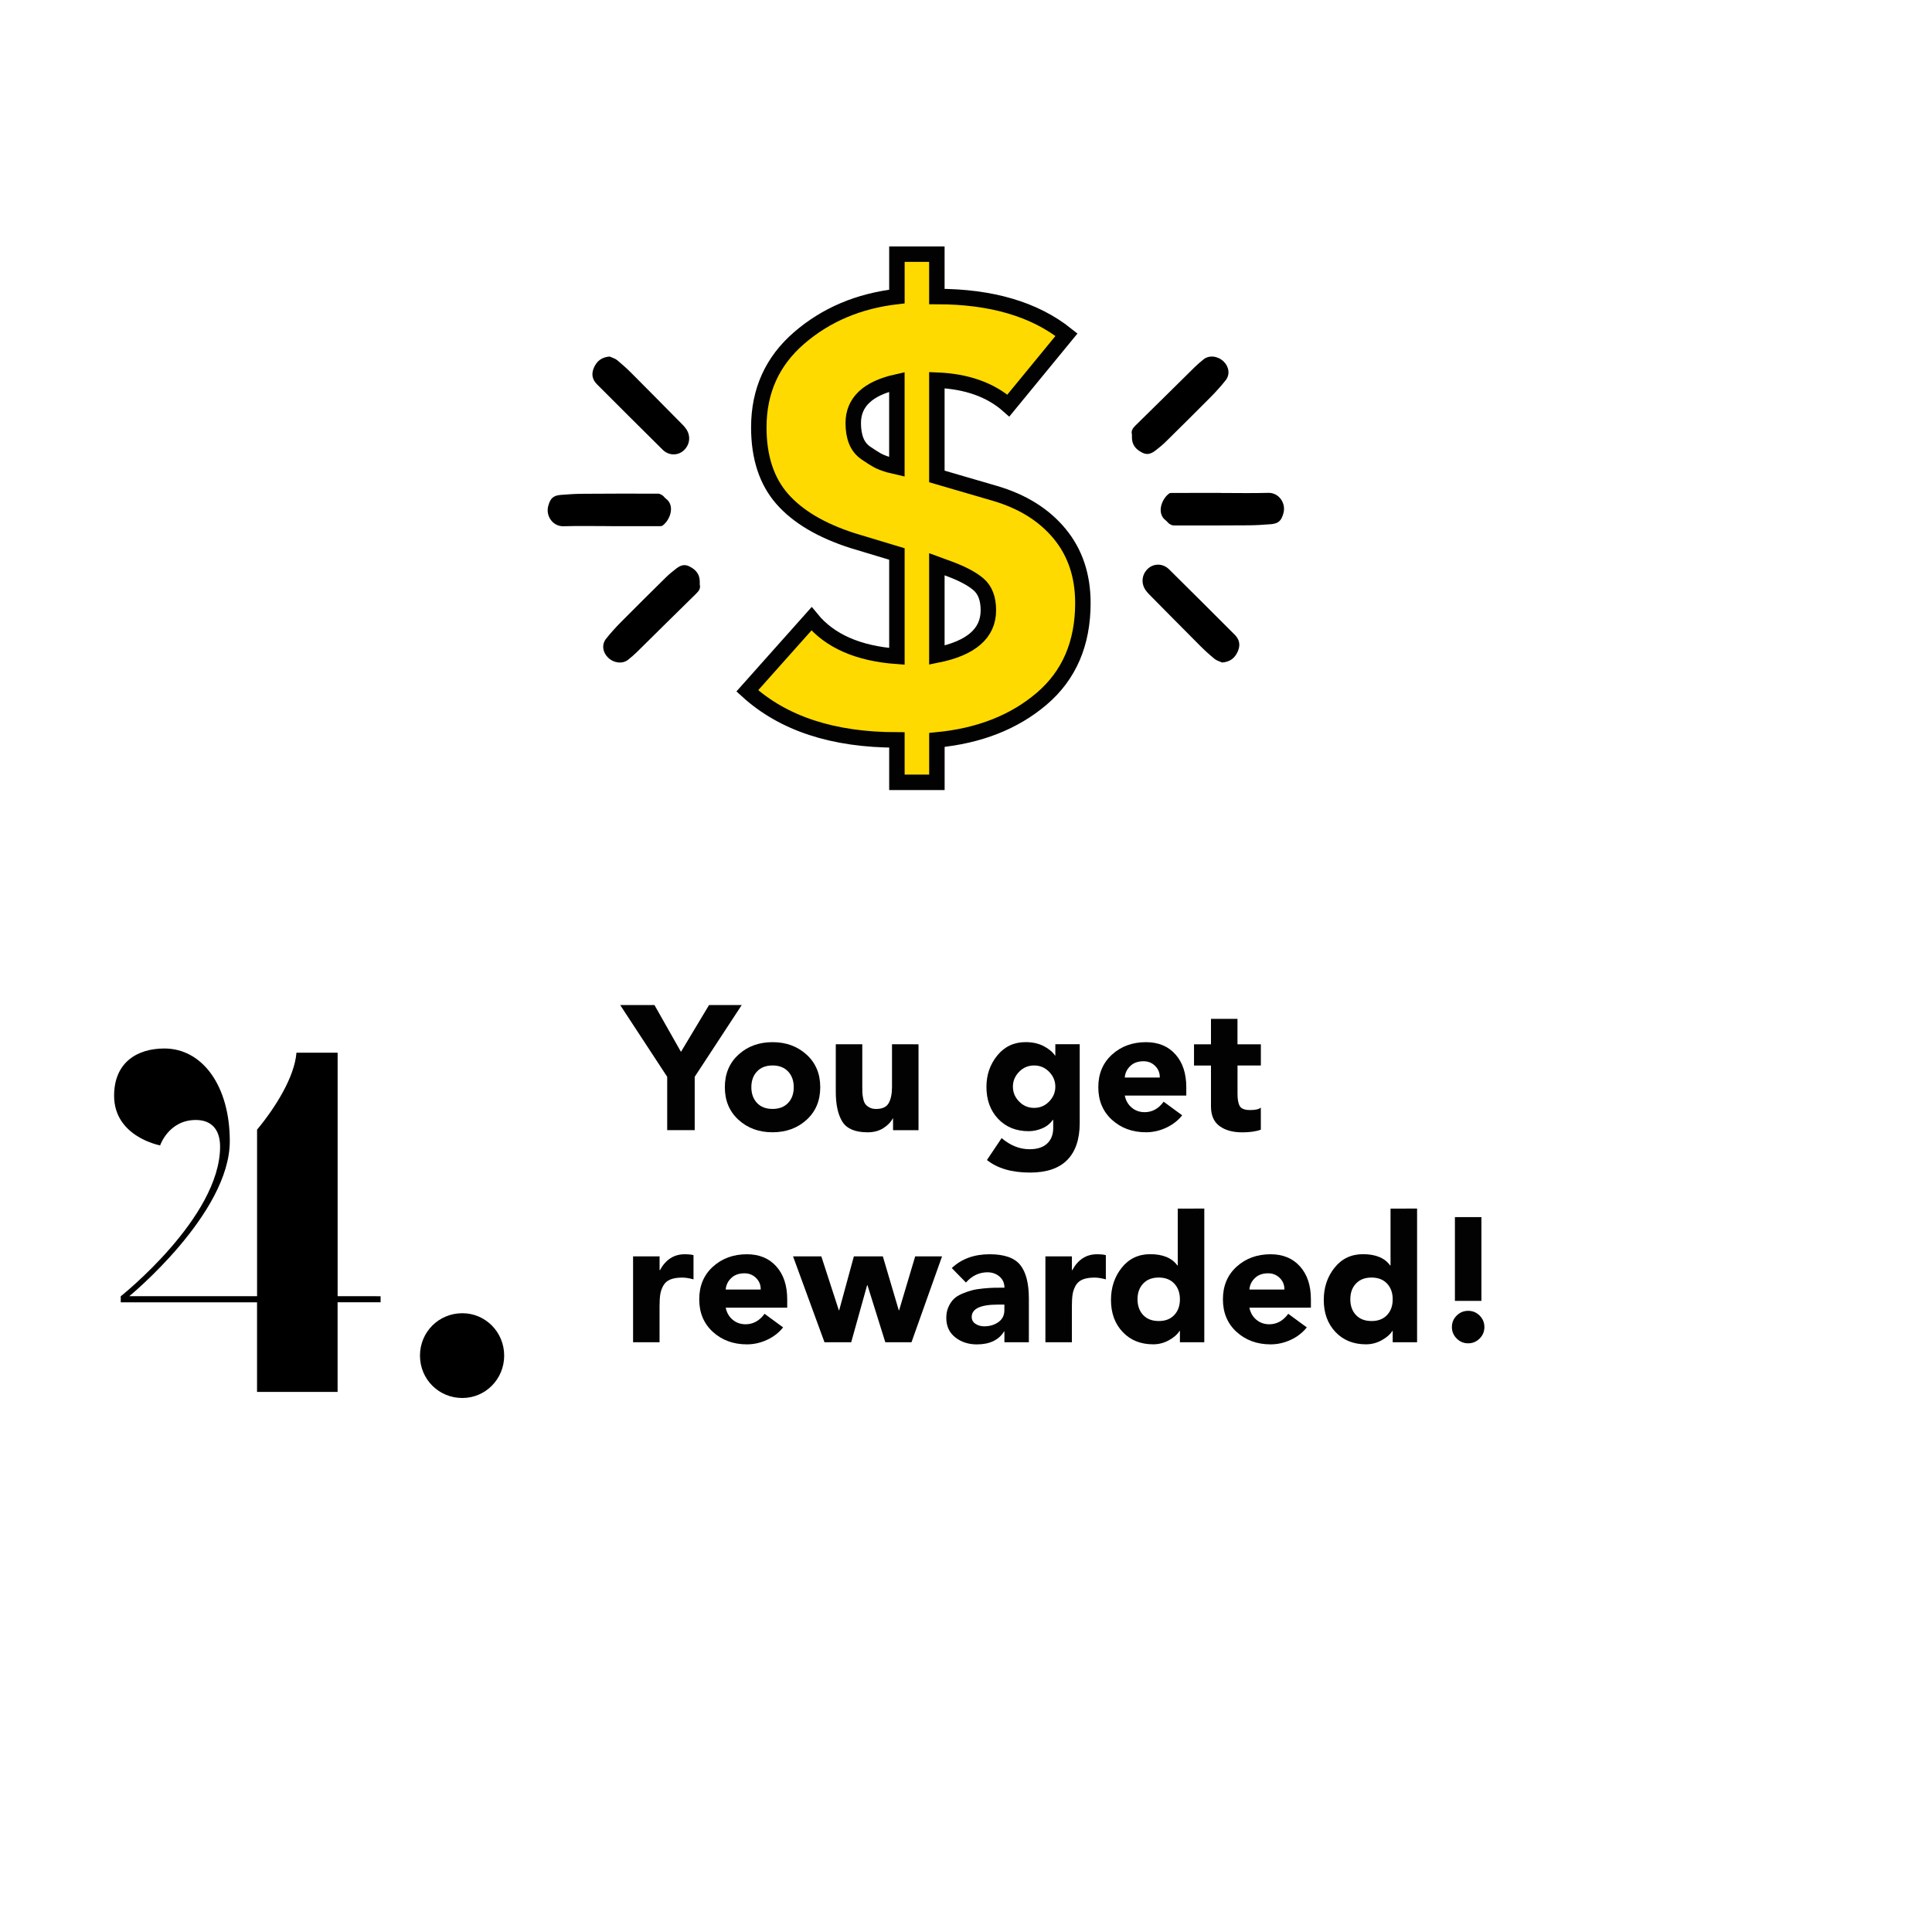 <?xml version="1.0" encoding="utf-8"?>
<!-- Generator: Adobe Illustrator 24.1.2, SVG Export Plug-In . SVG Version: 6.00 Build 0)  -->
<svg version="1.1" id="Capa_1" xmlns="http://www.w3.org/2000/svg" xmlns:xlink="http://www.w3.org/1999/xlink" x="0px" y="0px"
	 width="500px" height="500px" viewBox="0 0 500 500" style="enable-background:new 0 0 500 500;" xml:space="preserve">
<style type="text/css">
	.st0{fill:#020203;}
	.st1{fill:#FFDA00;stroke:#020203;stroke-width:4;stroke-miterlimit:10;}
</style>
<g>
	<path d="M66.52,337.04H31.25v-1.57c0,0,25.71-20.38,25.71-38.72c0-4.55-2.35-6.9-6.27-6.9c-7.05,0-9.25,6.58-9.25,6.58
		s-11.91-2.19-11.91-12.85c0-8.62,5.96-12.23,13.01-12.23c9.88,0,16.93,9.72,16.93,23.98c0,18.81-26.02,40.13-26.02,40.13h33.08
		v-43.11c4.7-5.64,9.72-13.64,10.19-19.91h10.66v63.02H98.5v1.57H87.37v23.2H66.52V337.04z"/>
	<path d="M108.69,350.83c0-6.11,4.86-10.97,10.97-10.97c5.96,0,10.82,4.86,10.82,10.97s-4.86,10.97-10.82,10.97
		C113.55,361.8,108.69,356.95,108.69,350.83z"/>
</g>
<g>
	<path class="st0" d="M172.67,292.49v-13.81L160.5,260.1h8.87l6.86,12.12l7.27-12.12h8.46l-12.17,18.57v13.81H172.67z"/>
	<path class="st0" d="M191.13,289.81c-2.36-2.15-3.54-4.96-3.54-8.44c0-3.48,1.18-6.29,3.54-8.44c2.36-2.15,5.3-3.22,8.8-3.22
		c3.51,0,6.44,1.07,8.81,3.22c2.36,2.15,3.54,4.96,3.54,8.44c0,3.48-1.18,6.29-3.54,8.44c-2.36,2.15-5.3,3.22-8.81,3.22
		C196.42,293.04,193.49,291.96,191.13,289.81z M195.91,277.3c-0.98,1.04-1.46,2.39-1.46,4.07c0,1.68,0.49,3.04,1.46,4.07
		c0.98,1.04,2.32,1.55,4.02,1.55c1.71,0,3.05-0.52,4.03-1.55c0.98-1.04,1.46-2.39,1.46-4.07c0-1.68-0.49-3.03-1.46-4.07
		c-0.98-1.04-2.32-1.56-4.03-1.56C198.22,275.75,196.88,276.26,195.91,277.3z"/>
	<path class="st0" d="M237.71,270.26v22.23h-6.59v-3.02h-0.09c-0.52,0.98-1.34,1.81-2.47,2.52c-1.13,0.7-2.47,1.05-4.02,1.05
		c-3.2,0-5.37-0.91-6.52-2.72c-1.14-1.81-1.72-4.41-1.72-7.8v-12.26h6.86v10.89c0,0.67,0.01,1.21,0.02,1.62
		c0.02,0.41,0.08,0.92,0.21,1.53c0.12,0.61,0.3,1.08,0.55,1.42c0.24,0.34,0.6,0.63,1.07,0.89c0.47,0.26,1.04,0.39,1.72,0.39
		c1.62,0,2.71-0.51,3.27-1.53c0.56-1.02,0.85-2.4,0.85-4.14v-11.07H237.71z"/>
	<path class="st0" d="M279.43,270.26v20.35c0,4.21-1.08,7.4-3.22,9.58c-2.15,2.18-5.36,3.27-9.63,3.27c-4.73,0-8.45-1.08-11.16-3.25
		l3.8-5.67c2.26,1.92,4.67,2.88,7.23,2.88c2.01,0,3.54-0.5,4.57-1.49c1.04-0.99,1.55-2.31,1.55-3.96v-2.15h-0.09
		c-0.73,1.01-1.67,1.75-2.81,2.22s-2.29,0.71-3.45,0.71c-3.26,0-5.9-1.07-7.91-3.2c-2.01-2.13-3.02-4.89-3.02-8.28
		c0-3.11,0.94-5.82,2.81-8.12c1.88-2.3,4.32-3.45,7.34-3.45c1.8,0,3.36,0.35,4.69,1.05c1.33,0.7,2.29,1.51,2.9,2.42h0.09v-2.93
		H279.43z M263.74,277.39c-1.07,1.1-1.6,2.38-1.6,3.84s0.53,2.74,1.6,3.84s2.36,1.65,3.89,1.65c1.52,0,2.82-0.55,3.89-1.65
		c1.07-1.1,1.6-2.38,1.6-3.84s-0.53-2.74-1.6-3.84c-1.07-1.1-2.36-1.65-3.89-1.65C266.1,275.75,264.8,276.29,263.74,277.39z"/>
	<path class="st0" d="M301.15,285.12l4.8,3.52c-1.1,1.37-2.49,2.45-4.16,3.22c-1.68,0.78-3.42,1.17-5.21,1.17
		c-3.51,0-6.44-1.08-8.8-3.22c-2.36-2.15-3.54-4.96-3.54-8.44c0-3.48,1.18-6.29,3.54-8.44c2.36-2.15,5.3-3.22,8.8-3.22
		c3.2,0,5.74,1.05,7.62,3.16c1.88,2.1,2.81,4.94,2.81,8.51v2.15h-15.92c0.27,1.31,0.88,2.36,1.81,3.13
		c0.93,0.78,2.05,1.17,3.36,1.17C298.21,287.82,299.84,286.92,301.15,285.12z M291.09,278.86h9.06c0.03-1.16-0.36-2.15-1.17-2.97
		c-0.81-0.82-1.82-1.24-3.04-1.24c-1.43,0-2.58,0.41-3.43,1.24C291.65,276.71,291.18,277.7,291.09,278.86z"/>
	<path class="st0" d="M326.31,270.26v5.49h-6.04v7.41c0,1.4,0.2,2.44,0.59,3.11c0.4,0.67,1.28,1.01,2.65,1.01
		c1.4,0,2.33-0.21,2.79-0.64v5.72c-1.25,0.46-2.85,0.69-4.8,0.69c-2.44,0-4.4-0.54-5.88-1.62c-1.48-1.08-2.22-2.78-2.22-5.1v-10.57
		h-4.39v-5.49h4.39v-6.59h6.86v6.59H326.31z"/>
	<path class="st0" d="M163.84,347.38v-22.23h6.86v3.57h0.09c1.49-2.74,3.63-4.12,6.4-4.12c1.01,0,1.77,0.08,2.29,0.23v6.27
		c-1.07-0.3-2.04-0.46-2.93-0.46c-1.25,0-2.28,0.17-3.09,0.5c-0.81,0.34-1.41,0.87-1.81,1.6c-0.4,0.73-0.66,1.49-0.78,2.29
		c-0.12,0.79-0.18,1.81-0.18,3.06v9.29H163.84z"/>
	<path class="st0" d="M197.87,340.01l4.8,3.52c-1.1,1.37-2.49,2.45-4.16,3.22c-1.68,0.78-3.42,1.17-5.21,1.17
		c-3.51,0-6.44-1.08-8.8-3.22c-2.36-2.15-3.54-4.96-3.54-8.44c0-3.48,1.18-6.29,3.54-8.44c2.36-2.15,5.3-3.22,8.8-3.22
		c3.2,0,5.74,1.05,7.62,3.16c1.88,2.1,2.81,4.94,2.81,8.51v2.15h-15.92c0.27,1.31,0.88,2.36,1.81,3.13s2.05,1.17,3.36,1.17
		C194.93,342.71,196.56,341.81,197.87,340.01z M187.81,333.74h9.06c0.03-1.16-0.36-2.15-1.17-2.97c-0.81-0.82-1.82-1.24-3.04-1.24
		c-1.43,0-2.58,0.41-3.43,1.24C188.37,331.59,187.9,332.59,187.81,333.74z"/>
	<path class="st0" d="M213.38,347.38l-8.14-22.23h7.32l4.53,13.95h0.09l3.8-13.95h7.5l4.12,13.95h0.09l4.16-13.95h6.95l-7.91,22.23
		h-6.77l-4.62-14.77h-0.09l-4.12,14.77H213.38z"/>
	<path class="st0" d="M259.94,347.38v-2.79h-0.09c-1.4,2.23-3.75,3.34-7.04,3.34c-2.19,0-4.06-0.61-5.6-1.83
		c-1.54-1.22-2.31-2.9-2.31-5.03c0-1.07,0.19-2.02,0.57-2.86c0.38-0.84,0.85-1.52,1.4-2.06c0.55-0.53,1.28-0.99,2.2-1.37
		c0.92-0.38,1.76-0.67,2.54-0.87c0.78-0.2,1.74-0.35,2.9-0.46c1.16-0.11,2.09-0.17,2.79-0.18c0.7-0.01,1.59-0.02,2.65-0.02
		c0-1.19-0.43-2.15-1.28-2.88c-0.85-0.73-1.89-1.1-3.11-1.1c-2.13,0-4,0.88-5.58,2.65l-3.66-3.75c2.53-2.38,5.79-3.57,9.79-3.57
		c3.81,0,6.46,0.93,7.94,2.79c1.48,1.86,2.22,4.76,2.22,8.69v11.3H259.94z M259.94,337.63h-1.69c-4.51,0-6.77,1.07-6.77,3.2
		c0,0.76,0.33,1.36,0.98,1.78c0.65,0.43,1.41,0.64,2.26,0.64c1.43,0,2.66-0.37,3.68-1.1c1.02-0.73,1.53-1.75,1.53-3.06V337.63z"/>
	<path class="st0" d="M270.55,347.38v-22.23h6.86v3.57h0.09c1.49-2.74,3.63-4.12,6.4-4.12c1.01,0,1.77,0.08,2.29,0.23v6.27
		c-1.07-0.3-2.04-0.46-2.93-0.46c-1.25,0-2.28,0.17-3.09,0.5c-0.81,0.34-1.41,0.87-1.81,1.6c-0.4,0.73-0.66,1.49-0.78,2.29
		s-0.18,1.81-0.18,3.06v9.29H270.55z"/>
	<path class="st0" d="M311.67,312.79v34.58h-6.31v-2.93h-0.09c-0.58,0.92-1.5,1.72-2.77,2.42c-1.27,0.7-2.62,1.05-4.05,1.05
		c-3.26,0-5.9-1.07-7.91-3.2c-2.01-2.13-3.02-4.89-3.02-8.28c0-3.23,0.93-6.02,2.79-8.35c1.86-2.33,4.32-3.5,7.36-3.5
		c3.29,0,5.64,0.98,7.04,2.93h0.09v-14.73H311.67z M303.9,340.33c0.98-1.04,1.46-2.39,1.46-4.07c0-1.68-0.49-3.03-1.46-4.07
		c-0.98-1.04-2.32-1.56-4.02-1.56c-1.71,0-3.05,0.52-4.03,1.56c-0.98,1.04-1.46,2.39-1.46,4.07c0,1.68,0.49,3.04,1.46,4.07
		c0.98,1.04,2.32,1.55,4.03,1.55C301.58,341.89,302.92,341.37,303.9,340.33z"/>
	<path class="st0" d="M333.4,340.01l4.8,3.52c-1.1,1.37-2.49,2.45-4.16,3.22c-1.68,0.78-3.42,1.17-5.21,1.17
		c-3.51,0-6.44-1.08-8.8-3.22c-2.36-2.15-3.54-4.96-3.54-8.44c0-3.48,1.18-6.29,3.54-8.44c2.36-2.15,5.3-3.22,8.8-3.22
		c3.2,0,5.74,1.05,7.62,3.16c1.88,2.1,2.81,4.94,2.81,8.51v2.15h-15.92c0.27,1.31,0.88,2.36,1.81,3.13
		c0.93,0.78,2.05,1.17,3.36,1.17C330.46,342.71,332.09,341.81,333.4,340.01z M323.34,333.74h9.06c0.03-1.16-0.36-2.15-1.17-2.97
		c-0.81-0.82-1.82-1.24-3.04-1.24c-1.43,0-2.58,0.41-3.43,1.24C323.9,331.59,323.43,332.59,323.34,333.74z"/>
	<path class="st0" d="M366.74,312.79v34.58h-6.31v-2.93h-0.09c-0.58,0.92-1.5,1.72-2.77,2.42c-1.27,0.7-2.62,1.05-4.05,1.05
		c-3.26,0-5.9-1.07-7.91-3.2c-2.01-2.13-3.02-4.89-3.02-8.28c0-3.23,0.93-6.02,2.79-8.35c1.86-2.33,4.32-3.5,7.36-3.5
		c3.29,0,5.64,0.98,7.04,2.93h0.09v-14.73H366.74z M358.97,340.33c0.98-1.04,1.46-2.39,1.46-4.07c0-1.68-0.49-3.03-1.46-4.07
		c-0.98-1.04-2.32-1.56-4.02-1.56c-1.71,0-3.05,0.52-4.03,1.56c-0.98,1.04-1.46,2.39-1.46,4.07c0,1.68,0.49,3.04,1.46,4.07
		c0.98,1.04,2.32,1.55,4.03,1.55C356.65,341.89,357.99,341.37,358.97,340.33z"/>
	<path class="st0" d="M376.99,346.41c-0.82-0.82-1.24-1.81-1.24-2.97c0-1.16,0.41-2.15,1.24-2.97c0.82-0.82,1.81-1.23,2.97-1.23
		c1.16,0,2.15,0.41,2.97,1.23c0.82,0.82,1.23,1.82,1.23,2.97c0,1.16-0.41,2.15-1.23,2.97c-0.82,0.82-1.82,1.24-2.97,1.24
		C378.8,347.65,377.81,347.24,376.99,346.41z M383.39,314.99v21.68h-6.86v-21.68H383.39z"/>
</g>
<g>
	<path class="st1" d="M242.46,65.77v10.97c14.11,0,25.29,3.29,33.55,9.88l-15.05,18.34c-4.6-4.08-10.77-6.27-18.5-6.58v24.92
		l15.05,4.39c7.11,2.09,12.67,5.56,16.7,10.42c4.02,4.86,6.04,10.84,6.04,17.95c0,10.45-3.55,18.71-10.66,24.77
		c-7.11,6.06-16.15,9.61-27.12,10.66v10.97h-10.35v-10.97c-16.51,0-29.42-4.23-38.72-12.7l16.62-18.65
		c4.7,5.75,12.07,8.99,22.1,9.72v-26.49l-11.44-3.45c-8.15-2.61-14.24-6.22-18.26-10.82c-4.02-4.6-6.04-10.76-6.04-18.5
		c0-9.41,3.47-17.11,10.42-23.12c6.95-6.01,15.39-9.59,25.32-10.74V65.77H242.46z M232.11,120.79V98.84
		c-7.52,1.67-11.29,5.23-11.29,10.66c0,1.78,0.26,3.32,0.78,4.62c0.52,1.31,1.36,2.35,2.51,3.14c1.15,0.78,2.09,1.39,2.82,1.8
		c0.73,0.42,1.78,0.84,3.14,1.25L232.11,120.79z M242.46,146.03v23.51c8.88-1.78,13.33-5.64,13.33-11.6c0-3.03-0.86-5.28-2.59-6.74
		c-1.72-1.46-4.31-2.82-7.76-4.08L242.46,146.03z"/>
</g>
<g>
	<g>
		<path d="M158.08,136.16c-4.09,0-8.19-0.09-12.27,0.03c-2.68,0.08-4.65-2.62-3.92-5.26c0.52-1.91,1.23-2.68,3.23-2.85
			c1.91-0.16,3.83-0.27,5.74-0.29c6.5-0.05,12.99-0.05,19.49-0.03c0.37,0,0.78,0.23,1.11,0.45c0.33,0.22,0.54,0.6,0.86,0.83
			c2.51,1.83,1.06,5.65-0.88,7c-0.19,0.13-0.49,0.13-0.73,0.13c-4.21,0.01-8.41,0.01-12.62,0.01
			C158.08,136.17,158.08,136.17,158.08,136.16z"/>
	</g>
	<g>
		<path d="M181.09,151.25c0.27,0.99-0.19,1.67-0.91,2.37c-5.14,5.02-10.23,10.09-15.35,15.13c-0.71,0.7-1.48,1.35-2.26,1.98
			c-1.43,1.15-3.65,0.92-5.17-0.51c-1.43-1.35-1.74-3.4-0.57-4.88c1.19-1.5,2.48-2.93,3.82-4.29c3.87-3.91,7.78-7.77,11.69-11.63
			c0.81-0.8,1.71-1.53,2.61-2.23c0.98-0.76,2.03-1.28,3.32-0.67c1.51,0.72,2.62,1.74,2.8,3.5
			C181.13,150.42,181.09,150.83,181.09,151.25z"/>
	</g>
	<g>
		<path d="M157.76,92.27c0.65,0.3,1.4,0.49,1.95,0.93c1.28,1.05,2.52,2.17,3.69,3.34c4.43,4.44,8.83,8.9,13.24,13.36
			c0.26,0.26,0.5,0.55,0.73,0.84c1.44,1.78,1.29,4.21-0.36,5.78c-1.52,1.44-3.88,1.47-5.51-0.13c-5.69-5.6-11.32-11.27-16.98-16.91
			c-1.27-1.27-1.52-2.69-0.82-4.31C154.45,93.44,155.71,92.44,157.76,92.27z"/>
	</g>
</g>
<g>
	<g>
		<path d="M315.96,127.58c4.09,0,8.19,0.09,12.27-0.03c2.68-0.08,4.65,2.62,3.92,5.26c-0.52,1.91-1.23,2.68-3.23,2.85
			c-1.91,0.16-3.83,0.27-5.74,0.29c-6.5,0.05-12.99,0.05-19.49,0.03c-0.37,0-0.78-0.23-1.11-0.45c-0.33-0.22-0.54-0.6-0.86-0.83
			c-2.51-1.83-1.06-5.65,0.88-7c0.19-0.13,0.49-0.13,0.73-0.13c4.21-0.01,8.41-0.01,12.62-0.01
			C315.96,127.56,315.96,127.57,315.96,127.58z"/>
	</g>
	<g>
		<path d="M292.95,112.49c-0.27-0.99,0.19-1.67,0.91-2.37c5.14-5.02,10.23-10.09,15.35-15.13c0.71-0.7,1.48-1.35,2.26-1.98
			c1.43-1.15,3.65-0.92,5.17,0.51c1.43,1.35,1.74,3.4,0.57,4.88c-1.19,1.5-2.48,2.93-3.82,4.29c-3.87,3.91-7.78,7.77-11.69,11.63
			c-0.81,0.8-1.71,1.53-2.61,2.23c-0.98,0.76-2.03,1.28-3.32,0.67c-1.51-0.72-2.62-1.74-2.8-3.5
			C292.92,113.31,292.95,112.91,292.95,112.49z"/>
	</g>
	<g>
		<path d="M316.29,171.46c-0.65-0.3-1.4-0.49-1.95-0.93c-1.28-1.05-2.52-2.17-3.69-3.34c-4.43-4.44-8.83-8.9-13.24-13.36
			c-0.26-0.26-0.5-0.55-0.73-0.84c-1.44-1.78-1.29-4.21,0.36-5.78c1.52-1.44,3.88-1.47,5.51,0.13c5.69,5.6,11.32,11.27,16.98,16.91
			c1.27,1.27,1.52,2.69,0.82,4.31C319.6,170.3,318.34,171.3,316.29,171.46z"/>
	</g>
</g>
</svg>
